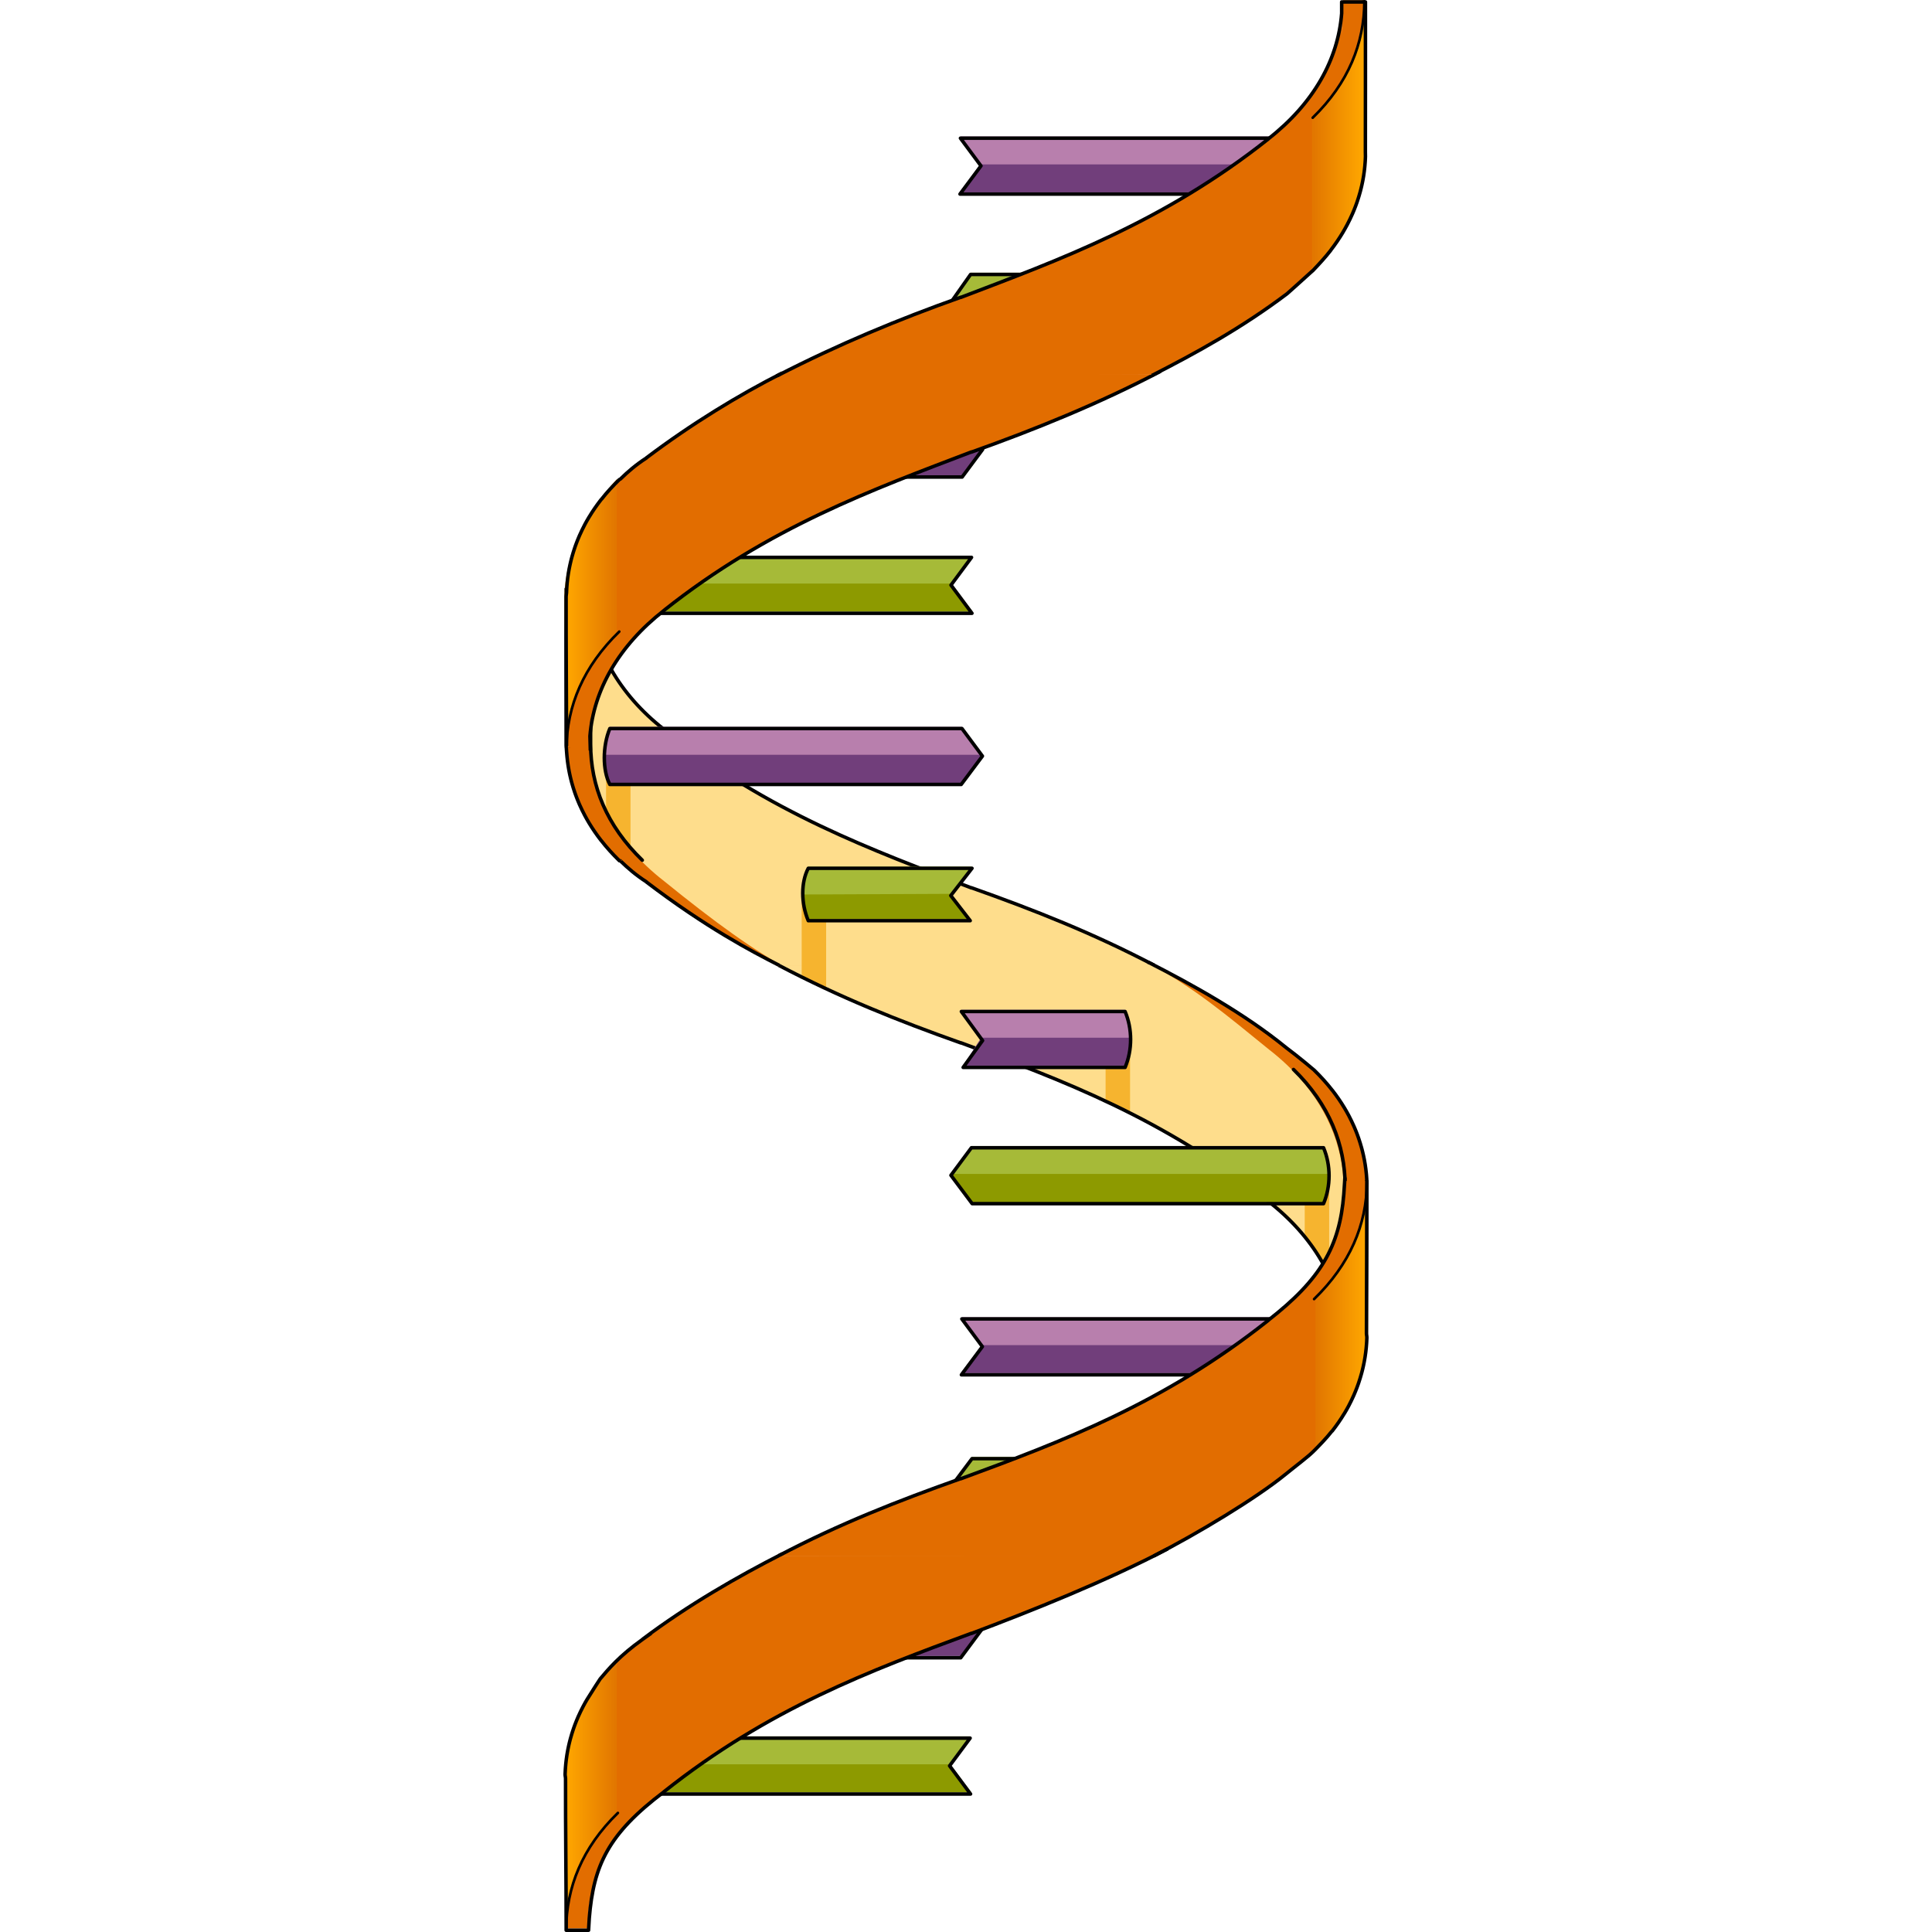 <?xml version="1.0" encoding="utf-8"?>
<!-- Created by: Science Figures, www.sciencefigures.org, Generator: Science Figures Editor -->
<!DOCTYPE svg PUBLIC "-//W3C//DTD SVG 1.1//EN" "http://www.w3.org/Graphics/SVG/1.1/DTD/svg11.dtd">
<svg version="1.1" id="Layer_1" xmlns="http://www.w3.org/2000/svg" xmlns:xlink="http://www.w3.org/1999/xlink" 
	 width="800px" height="800px" viewBox="0 0 230.523 553.059" enable-background="new 0 0 230.523 553.059"
	 xml:space="preserve">
<g>
	<path fill="#E26D00" d="M169.221,276.34c-18.092-9.161-35.917-15.646-53.917-21.988v0.047c-30-10.696-61-21.533-92-45.376v0.024
		c-15-11.084-22.483-25.593-22.517-40.123c0.033,14.57,0.13,29.138,0.163,43.707c0.031,14.303,7.518,28.585,22.309,39.601
		c12.619,9.866,25.555,17.659,38.324,24.108"/>
	<rect x="1.304" y="169.059" fill="#E26D00" width="6" height="39"/>
	<path fill="#FEDD8C" d="M169.091,276.34c-17.406-9.161-33.867-15.646-51.867-21.988v0.046c-29-10.695-58-21.533-88-45.376v0.025
		c-14-11.084-21.824-25.593-21.857-40.123c0.033,14.57,0.031,29.138,0.063,43.707c0.029,14.303,7.184,28.584,21.412,39.601
		c14.115,11.468,26.09,20.216,36.377,25.616"/>
	<path fill="#F6B42F" d="M12.224,231.387c0,0,4,8.993,7,11.366v-26.694h-7V231.387z"/>
	<g>
		<path fill="none" stroke="#000000" stroke-linejoin="round" stroke-miterlimit="10" d="M169.17,276.34
			c-17.514-9.193-34.366-15.832-52.366-22.217v0.047c-28-10.692-58-21.525-88-45.35v-0.026c-13-10.147-20.132-23.267-21.198-36.475
			l0.038-3.761h-0.02H7.587H7.284h-6.48l0,0c0,0,0,1.006,0,1.012v-0.006l0,0c0,14.564-0.024,28.431,0.007,42.996
			c0.002,0.418-0.009,0.836,0.003,1.254c0.004,0.136,0.041,0.271,0.047,0.408c0.012,0.283,0.04,0.565,0.056,0.848
			c0.01,0.16,0.028,0.319,0.04,0.479c0.018,0.264,0.042,0.527,0.065,0.791c0.016,0.162,0.031,0.323,0.047,0.484
			c0.027,0.275,0.058,0.549,0.091,0.823c0.018,0.146,0.033,0.29,0.053,0.437c0.051,0.4,0.107,0.802,0.172,1.203
			c0.02,0.131,0.043,0.263,0.066,0.395c0.045,0.278,0.092,0.557,0.145,0.835c0.033,0.185,0.072,0.368,0.107,0.554
			c0.045,0.223,0.09,0.446,0.139,0.669c0.043,0.2,0.088,0.399,0.135,0.599c0.047,0.206,0.096,0.413,0.146,0.619
			c0.051,0.207,0.102,0.414,0.156,0.621c0.051,0.195,0.105,0.389,0.158,0.584c0.229,0.827,0.482,1.652,0.76,2.472
			c0.051,0.147,0.098,0.294,0.15,0.441c0.088,0.249,0.178,0.497,0.271,0.746c0.053,0.142,0.104,0.283,0.158,0.424
			c0.098,0.255,0.197,0.511,0.301,0.765c0.049,0.123,0.102,0.246,0.152,0.369c0.111,0.273,0.225,0.545,0.344,0.817
			c0.023,0.054,0.049,0.107,0.072,0.161c0.436,0.987,0.91,1.967,1.422,2.938c0.027,0.05,0.053,0.101,0.078,0.15
			c0.162,0.303,0.328,0.604,0.496,0.905c0.037,0.065,0.074,0.131,0.111,0.196c0.172,0.306,0.35,0.611,0.531,0.915
			c0.021,0.036,0.043,0.071,0.064,0.106c1.018,1.697,2.17,3.365,3.434,4.997c0.012,0.016,0.039,0.029,0.051,0.045
			c1.541,1.985,3.297,3.918,5.211,5.785c0,0.001,0.249,0.002,0.251,0.002l0,0c2.158,2.107,4.509,4.136,7.509,6.064v0.038
			c17,12.954,30.084,19.821,37.975,23.839"/>
		<path fill="none" stroke="#000000" stroke-linecap="round" stroke-linejoin="round" stroke-miterlimit="10" d="M22.593,246.243
			c-10.236-9.94-14.789-21.255-14.789-33.255v-43.93"/>
		
			<line fill="none" stroke="#000000" stroke-linejoin="round" stroke-miterlimit="10" x1="1.304" y1="213.559" x2="7.304" y2="213.559"/>
	</g>
	<path fill="#B87FAD" d="M113.892,224.059l6.072-8.116l-5.855-7.884c-33.604,0-67.207,0-100.809,0c-2.1,5-2.1,12,0,16
		C46.829,224.059,80.36,224.059,113.892,224.059z"/>
	<path fill="#713E7B" d="M113.843,224.477l6.105-8.418H11.724c0,0,0.115,4.289,0.957,6.648c0.447,1.254,0.619,1.643,0.619,1.643
		L113.843,224.477z"/>
	<path fill="none" stroke="#000000" stroke-linejoin="round" stroke-miterlimit="10" d="M113.892,224.559l6.072-8.116l-5.855-7.884
		c-33.604,0-67.207,0-100.809,0c-2.1,5-2.1,12,0,16C46.829,224.559,80.36,224.559,113.892,224.559z"/>
	<path fill="#A6BA38" d="M110.966,166.988l6.004,8.07c-34.543,0-69.086,0-103.629,0c-2.102-5-2.102-12,0-16
		c34.502,0,69.004,0,103.504,0L110.966,166.988z"/>
	<path fill="#8D9A00" d="M111.146,167.059H11.61c0,0,0.377,4,1.73,8c3.824,0,103.801,0,103.801,0L111.146,167.059z"/>
	<path fill="none" stroke="#000000" stroke-linejoin="round" stroke-miterlimit="10" d="M110.966,167.488l6.004,8.07
		c-34.543,0-69.086,0-103.629,0c-2.102-5-2.102-12,0-16c34.502,0,69.004,0,103.504,0L110.966,167.488z"/>
	<path fill="#B87FAD" d="M113.933,120.059l6.074,8.115l-5.857,7.885c-33.604,0-10.406,0-44.01,0c-2.1-5-2.1-11,0-16
		C103.671,120.059,80.401,120.059,113.933,120.059z"/>
	<path fill="#713E7B" d="M113.933,120.059l6.074,8.115l-5.857,7.885c-33.604,0-10.406,0-44.01,0c-2.1-5-2.1-11,0-16
		C103.671,120.059,80.401,120.059,113.933,120.059z"/>
	<path fill="none" stroke="#000000" stroke-linejoin="round" stroke-miterlimit="10" d="M113.933,120.559l6.074,8.115l-5.857,7.885
		c-33.604,0-10.406,0-44.01,0c-2.1-5-2.1-11,0-16C103.671,120.559,80.401,120.559,113.933,120.559z"/>
	<g>
		<path fill="#E26D00" d="M61.797,107.252c-12.561,6.21-25.493,13.993-38.493,23.793v0.039c-15,11.08-22.343,25.389-22.374,39.902
			c-0.033,14.569,0.091,28.839,0.058,43.408c0.033-14.529,7.316-28.558,22.316-39.643v-0.026c30-23.823,61-34.657,91-45.349v0.046
			c19-6.385,36.576-12.992,54.771-22.124"/>
		<path fill="#E26D00" d="M66.154,107.299c-12.09,6.209-25.851,13.946-36.851,23.746v0.039c-15,11.08-21.772,25.389-21.806,39.902
			c-0.031,14.569,0.224,28.839,0.19,43.408c0.033-14.529,6.615-28.558,21.615-39.643v-0.026c29-23.823,59-34.657,88-45.349v0.046
			c17-6.385,34.871-12.992,52.383-22.124"/>
		<path fill="#E26D00" d="M61.797,107.252c-12.561,6.21-25.493,13.993-38.493,23.793v0.039c-15,11.08-22.343,25.389-22.374,39.902
			c-0.033,14.569,0.091,28.839,0.058,43.408c0.033-14.529,7.316-28.558,22.316-39.643v-0.026c30-23.823,61-34.657,91-45.349v0.046
			c19-6.385,36.576-12.992,54.771-22.124"/>
		<polygon fill="#E26D00" points="8.347,190.059 1.444,190.059 1.192,214.059 7.366,214.621 		"/>
		
			<linearGradient id="SVGID_1_" gradientUnits="userSpaceOnUse" x1="13232.169" y1="-5665.609" x2="13218.287" y2="-5665.609" gradientTransform="matrix(-1 0 0 -1 13233.037 -5489.883)">
			<stop  offset="0" style="stop-color:#FFA700"/>
			<stop  offset="1" style="stop-color:#E27700"/>
		</linearGradient>
		<path fill="url(#SVGID_1_)" d="M0.895,214.309c0.027-12,5.409-23.57,14.409-33.51v-43.651c-9,10.005-14.924,21.851-14.953,33.839
			C0.319,185.556,0.928,199.74,0.895,214.309z"/>
	</g>
	<path fill="none" stroke="#000000" stroke-linejoin="round" stroke-miterlimit="10" d="M7.724,214.844l-0.114-4.121
		c1.066-13.207,8.194-25.822,21.194-35.971v-0.026c30-23.823,60-34.657,88-45.349v0.046c18-6.385,36.603-13.925,54.114-23.118
		 M0.724,213.98 M62.67,106.765c-12.561,6.396-25.866,14.48-38.866,24.28v0.039c-3,1.928-5.337,3.955-7.495,6.063l0,0
		c-0.002,0.001-0.151,0.001-0.151,0.002c-1.914,1.868-3.715,3.8-5.254,5.784c-0.012,0.016-0.062,0.031-0.073,0.046
		c-1.264,1.632-2.429,3.3-3.444,4.997c-0.021,0.035-0.048,0.07-0.069,0.105c-0.182,0.305-0.361,0.61-0.533,0.916
		c-0.037,0.066-0.077,0.131-0.114,0.197c-0.168,0.301-0.334,0.602-0.496,0.904c-0.027,0.051-0.053,0.101-0.078,0.15
		c-0.514,0.972-0.986,1.951-1.422,2.938c-0.023,0.054-0.049,0.106-0.072,0.161c-0.119,0.271-0.232,0.545-0.346,0.817
		c-0.051,0.122-0.102,0.245-0.152,0.369c-0.102,0.255-0.201,0.509-0.299,0.765c-0.055,0.141-0.107,0.282-0.16,0.424
		c-0.092,0.249-0.184,0.497-0.271,0.746c-0.051,0.146-0.1,0.295-0.148,0.441c-0.279,0.82-0.531,1.645-0.76,2.473
		c-0.055,0.193-0.107,0.389-0.16,0.583c-0.053,0.207-0.104,0.414-0.154,0.621c-0.051,0.206-0.102,0.413-0.148,0.619
		c-0.047,0.199-0.09,0.398-0.133,0.599c-0.049,0.223-0.094,0.446-0.139,0.67c-0.037,0.185-0.074,0.369-0.109,0.553
		c-0.051,0.278-0.098,0.557-0.145,0.836c-0.021,0.131-0.047,0.262-0.066,0.395c-0.063,0.4-0.119,0.801-0.17,1.203
		c-0.02,0.145-0.035,0.29-0.051,0.436c-0.033,0.274-0.064,0.549-0.092,0.822c-0.016,0.162-0.029,0.324-0.045,0.486
		c-0.023,0.263-0.043,0.526-0.063,0.789c-0.01,0.16-0.021,0.319-0.031,0.479c-0.016,0.282-0.029,0.565-0.041,0.848
		c-0.006,0.136-0.012,0.272-0.016,0.409c-0.012,0.418-0.115,0.624-0.115,1.043c-0.033,14.563,0.115,28.783,0.115,42.783"/>
	
		<path fill="none" stroke="#000000" stroke-width="0.75" stroke-linecap="round" stroke-linejoin="round" stroke-miterlimit="10" d="
		M0.927,214.129c0.029-12,4.844-23.391,15.082-33.33"/>
	<g>
		<g>
			<path fill="#E26D00" d="M229.398,0.109c-0.033,14.529-7.095,28.557-22.095,39.642v0.026c-31,23.824-62,34.657-92,45.35V85.08
				c-18,6.386-35.472,13.22-53.667,22.414l106.841-0.242c12.561-6.396,25.826-13.994,38.826-23.794V83.42
				c15-11.08,22.193-25.389,22.227-39.902C229.562,28.948,229.365,14.678,229.398,0.109z"/>
		</g>
	</g>
	<path fill="#B87FAD" d="M119.548,46.986l-6.004,8.072c34.543,0,69.086,0,103.629,0c2.1-4,2.1-11,0-16c-34.502,0-69.004,0-103.506,0
		L119.548,46.986z"/>
	<path fill="#713E7B" d="M119.368,47.059h99.533c0,0-0.375,5-1.729,8c-3.824,0-103.801,0-103.801,0L119.368,47.059z"/>
	<path fill="none" stroke="#000000" stroke-linejoin="round" stroke-miterlimit="10" d="M119.548,47.486l-6.004,8.072
		c34.543,0,69.086,0,103.629,0c2.1-4,2.1-11,0-16c-34.502,0-69.004,0-103.506,0L119.548,47.486z"/>
	<path fill="#A6BA38" d="M116.581,78.059l-6.074,8.616l5.857,8.384c33.604,0,10.406,0,44.01,0c2.1-6,2.1-11,0-17
		C126.843,78.059,150.112,78.059,116.581,78.059z"/>
	<path fill="none" stroke="#000000" stroke-linejoin="round" stroke-miterlimit="10" d="M116.581,78.559l-6.074,8.616l5.857,8.384
		c33.604,0,10.406,0,44.01,0c2.1-6,2.1-11,0-17C126.843,78.559,150.112,78.559,116.581,78.559z"/>
	<g>
		<path fill="#E26D00" d="M164.404,107.205c12.092-6.209,25.899-13.947,36.899-23.747V83.42c15-11.08,21.726-25.389,21.757-39.902
			c0.031-14.569-0.198-28.84-0.165-43.408c-0.033,14.529-6.592,28.557-21.592,39.642v0.026c-29,23.824-59,34.657-87,45.35V85.08
			c-18,6.386-35.393,12.993-52.906,22.125"/>
		<path fill="#E26D00" d="M168.693,107.205c12.561-6.209,25.61-13.947,38.61-23.747V83.42c15-11.08,22.296-25.389,22.327-39.902
			c0.033-14.569-0.067-28.84-0.034-43.408c-0.033,14.529-7.293,28.557-22.293,39.642v0.026c-31,23.824-61,34.657-91,45.35V85.08
			c-19,6.386-36.6,12.993-54.795,22.125"/>
		<polygon fill="#E26D00" points="222.167,24.059 229.069,24.059 229.321,0.059 223.202,0.059 		"/>
		<linearGradient id="SVGID_2_" gradientUnits="userSpaceOnUse" x1="228.972" y1="38.732" x2="214.866" y2="38.732">
			<stop  offset="0" style="stop-color:#FFA700"/>
			<stop  offset="1" style="stop-color:#E27700"/>
		</linearGradient>
		<path fill="url(#SVGID_2_)" d="M229.5,0.109c-0.027,12-4.196,23.656-15.196,33.596v43.65c11-10.004,15.152-21.85,15.18-33.838
			C229.517,28.948,229.467,14.678,229.5,0.109z"/>
	</g>
	<path fill="none" stroke="#000000" stroke-linejoin="round" stroke-miterlimit="10" d="M168.453,107.505
		c12.559-6.396,25.712-13.616,38.712-23.417c0,0,5.1-4.529,7.26-6.529h-0.01h0.047c1.912-2,3.66-3.902,5.201-5.889
		c0.012-0.014,0.035-0.08,0.047-0.095c1.262-1.632,2.414-3.325,3.43-5.023c0.021-0.034,0.043-0.083,0.064-0.118
		c0.182-0.304,0.357-0.617,0.531-0.922c0.037-0.066,0.072-0.135,0.109-0.2c0.17-0.301,0.334-0.603,0.496-0.905
		c0.027-0.051,0.053-0.103,0.08-0.152c0.512-0.972,0.984-1.951,1.42-2.939c0.023-0.053,0.049-0.106,0.072-0.16
		c0.119-0.271,0.232-0.544,0.346-0.817c0.051-0.124,0.102-0.246,0.15-0.369c0.104-0.255,0.203-0.51,0.301-0.765
		c0.055-0.142,0.107-0.283,0.16-0.424c0.092-0.249,0.184-0.498,0.27-0.746c0.053-0.147,0.102-0.295,0.15-0.441
		c0.279-0.82,0.531-1.645,0.76-2.473c0.055-0.194,0.107-0.389,0.16-0.584c0.053-0.206,0.104-0.413,0.154-0.62s0.1-0.413,0.148-0.62
		c0.045-0.199,0.09-0.398,0.133-0.598c0.049-0.224,0.094-0.446,0.139-0.67c0.037-0.185,0.074-0.369,0.107-0.554
		c0.053-0.278,0.1-0.557,0.146-0.835c0.021-0.132,0.047-0.263,0.066-0.395c0.063-0.4,0.119-0.802,0.17-1.203
		c0.02-0.146,0.035-0.291,0.051-0.436c0.033-0.274,0.064-0.549,0.092-0.824c0.016-0.16,0.029-0.322,0.043-0.484
		c0.025-0.264,0.045-0.526,0.063-0.79c0.012-0.159,0.023-0.319,0.033-0.479c0.016-0.282,0.029-0.565,0.041-0.849
		c0.004-0.136,0.012-0.271,0.016-0.408c0.012-0.418-0.023-0.817-0.021-1.235c0.031-14.564,0.021-27.978,0.021-42.978h-0.809V0.527
		c0-0.006,0,0.031,0,0.031l0,0h-5.602h-0.398l0,0l0,0v3.24c-1,13.207-8,25.805-21,35.952v0.026c-30,23.824-60,34.657-88,45.35V85.08
		c-18,6.386-35.057,13.479-52.57,22.479h0.07"/>
	
		<path fill="none" stroke="#000000" stroke-width="0.75" stroke-linecap="round" stroke-linejoin="round" stroke-miterlimit="10" d="
		M229.296,0.375c-0.027,12-4.553,23.391-14.791,33.33"/>
	<path fill="#E26D00" d="M61.318,276.497c18.092,9.161,35.985,15.489,53.985,21.831v-0.046c31,10.695,61,21.533,92,45.376v-0.025
		c15,11.085,22.636,25.592,22.669,40.123c-0.033-14.57-0.054-29.138-0.087-43.707c-0.031-14.304-7.479-28.584-22.27-39.601
		c-12.619-9.866-25.688-17.657-38.457-24.107"/>
	<path fill="#FEDD8C" d="M61.589,276.34c17.404,9.162,34.635,15.646,51.635,21.988v-0.046c29,10.695,59,21.533,88,45.376v-0.025
		c15,11.085,22.057,25.592,22.09,40.123c-0.033-14.57,0.086-29.138,0.055-43.707c-0.029-14.304-7.125-28.584-21.355-39.601
		c-12.143-9.866-21.732-17.94-34.018-24.39"/>
	<polygon fill="#F6B42F" points="75.224,282.682 68.224,279.465 68.224,254.059 75.224,254.059 	"/>
	<polygon fill="#F6B42F" points="155.224,297.059 162.224,297.059 162.224,318.712 155.224,314.894 	"/>
	<path fill="#F6B42F" d="M212.224,353.377c0,0,5,6.714,7,10.505v-26.823h-7V353.377z"/>
	<g>
		<path fill="none" stroke="#000000" stroke-linejoin="round" stroke-miterlimit="10" d="M61.676,276.34
			c17.514,9.193,34.128,15.832,52.128,22.217v-0.046c29,10.691,58,21.524,88,45.349v0.027c13,10.146,20.284,22.983,21.351,36.192
			l0.093,3.479h0.043h0.035h0.303h6.176l0,0c0,0,0-0.443,0-0.448v0.005l0,0c0-14.564,0.177-28.431,0.144-42.996
			c0-0.418,0.087-0.835,0.075-1.254c-0.006-0.135-0.004-0.271-0.008-0.408c-0.012-0.283-0.021-0.566-0.038-0.848
			c-0.008-0.16-0.019-0.319-0.03-0.479c-0.018-0.264-0.038-0.527-0.06-0.791c-0.016-0.161-0.029-0.323-0.045-0.484
			c-0.027-0.275-0.058-0.549-0.091-0.823c-0.018-0.146-0.031-0.29-0.051-0.436c-0.051-0.401-0.107-0.804-0.17-1.204
			c-0.02-0.131-0.045-0.262-0.066-0.394c-0.047-0.278-0.094-0.558-0.145-0.835c-0.035-0.186-0.072-0.369-0.109-0.554
			c-0.045-0.224-0.09-0.446-0.139-0.67c-0.043-0.2-0.086-0.399-0.133-0.599c-0.047-0.206-0.098-0.413-0.148-0.619
			c-0.051-0.207-0.102-0.414-0.154-0.621c-0.051-0.195-0.105-0.389-0.158-0.584c-0.229-0.827-0.482-1.651-0.76-2.472
			c-0.051-0.147-0.1-0.294-0.15-0.441c-0.088-0.249-0.18-0.497-0.271-0.746c-0.053-0.142-0.105-0.282-0.158-0.424
			c-0.098-0.255-0.199-0.511-0.301-0.765c-0.051-0.123-0.102-0.246-0.152-0.369c-0.113-0.273-0.227-0.545-0.346-0.816
			c-0.023-0.055-0.047-0.108-0.072-0.162c-0.436-0.987-0.908-1.967-1.42-2.938c-0.027-0.051-0.053-0.102-0.08-0.151
			c-0.16-0.303-0.326-0.604-0.496-0.905c-0.035-0.064-0.072-0.131-0.109-0.195c-0.174-0.307-0.352-0.612-0.533-0.916
			c-0.02-0.036-0.043-0.07-0.064-0.105c-1.016-1.699-2.17-3.366-3.434-4.998c-0.012-0.015-0.039-0.029-0.051-0.045
			c-1.539-1.985-3.297-3.918-5.209-5.785c-0.002-0.001-4.201-3.577-7.902-6.333l0,0c-12-9.801-27-18.122-39.561-24.518"/>
		<path fill="none" stroke="#000000" stroke-linecap="round" stroke-linejoin="round" stroke-miterlimit="10" d="M209.015,306.155
			c10.236,9.939,14.789,21.536,14.789,33.536v43.367"/>
	</g>
	<path fill="#B87FAD" d="M119.948,384.988l-6.006,8.07c34.545,0,69.088,0,103.631,0c2.1-4,2.1-11,0-16c-34.502,0-69.004,0-103.506,0
		L119.948,384.988z"/>
	<path fill="#713E7B" d="M119.769,385.059h99.533c0,0-0.377,5-1.729,8c-3.824,0-103.801,0-103.801,0L119.769,385.059z"/>
	<path fill="none" stroke="#000000" stroke-linejoin="round" stroke-miterlimit="10" d="M119.948,385.488l-6.006,8.07
		c34.545,0,69.088,0,103.631,0c2.1-4,2.1-11,0-16c-34.502,0-69.004,0-103.506,0L119.948,385.488z"/>
	<path fill="#A6BA38" d="M116.981,417.059l-6.074,8.117l5.857,7.883c33.604,0,10.406,0,44.01,0c2.1-5,2.1-11,0-16
		C127.243,417.059,150.513,417.059,116.981,417.059z"/>
	<path fill="none" stroke="#000000" stroke-linejoin="round" stroke-miterlimit="10" d="M116.981,417.559l-6.074,8.117l5.857,7.883
		c33.604,0,10.406,0,44.01,0c2.1-5,2.1-11,0-16C127.243,417.559,150.513,417.559,116.981,417.559z"/>
	<g>
		<path fill="#E26D00" d="M169.051,445.428c12.559-6.209,26.253-13.993,38.253-23.793v-0.038c16-11.081,22.493-25.389,22.526-39.902
			c0.033-14.569-0.167-28.84-0.134-43.409c-0.033,14.53-6.393,28.558-22.393,39.643v0.026c-31,23.824-61,34.657-91,45.35v-0.047
			c-19,6.385-36.498,12.993-54.693,22.124"/>
		<path fill="#E26D00" d="M165.105,445.381c12.09-6.209,25.198-13.946,37.198-23.746v-0.038c15-11.081,21.427-25.389,21.458-39.902
			c0.031-14.569-0.048-28.84-0.017-43.409c-0.031,14.53-6.441,28.558-21.441,39.643v0.026c-30,23.824-59,34.657-88,45.35v-0.047
			c-18,6.385-35.043,12.993-52.557,22.124"/>
		<path fill="#E26D00" d="M169.051,445.428c12.559-6.209,26.253-13.993,38.253-23.793v-0.038c16-11.081,22.493-25.389,22.526-39.902
			c0.033-14.569-0.081-29.066-0.048-43.636c-0.033,14.53-6.479,28.784-22.479,39.869v0.026c-31,23.824-61,34.657-91,45.35v-0.047
			c-19,6.385-36.498,12.993-54.693,22.124"/>
		<polygon fill="#E26D00" points="222.567,363.059 229.47,363.059 229.722,338.059 223.603,338.059 		"/>
		<linearGradient id="SVGID_3_" gradientUnits="userSpaceOnUse" x1="229.815" y1="376.909" x2="215.86" y2="376.909">
			<stop  offset="0" style="stop-color:#FFA700"/>
			<stop  offset="1" style="stop-color:#E27700"/>
		</linearGradient>
		<path fill="url(#SVGID_3_)" d="M230.201,338.285c-0.027,12-4.897,23.656-14.897,33.596v43.652
			c10-10.005,15.002-21.852,15.029-33.839C230.366,367.125,230.166,352.854,230.201,338.285z"/>
	</g>
	<path fill="none" stroke="#000000" stroke-linejoin="round" stroke-miterlimit="10" d="M223.724,337.059l-0.09,1.545l-0.222,3.283
		c-1.209,15.005-6.608,24.342-21.608,36.041v0.026c-30,23.824-59,34.657-88,45.35v-0.047c-18,6.385-34.679,12.907-52.192,22.101
		 M168.974,445.428c12.561-6.395,29.459-16.619,37.695-23.344c2.871-2.343,6.43-4.994,7.99-6.553
		c1.563-1.559,3.762-3.801,5.303-5.785c0.012-0.016,0.084-0.031,0.096-0.045c1.264-1.633,2.441-3.3,3.457-4.998
		c0.021-0.035,0.057-0.07,0.076-0.105c0.182-0.305,0.365-0.609,0.537-0.916c0.037-0.065,0.076-0.131,0.113-0.197
		c0.168-0.301,0.336-0.602,0.498-0.904c0.025-0.05,0.055-0.101,0.08-0.15c0.512-0.972,0.986-1.951,1.422-2.938
		c0.023-0.054,0.049-0.106,0.072-0.161c0.117-0.271,0.232-0.544,0.344-0.817c0.053-0.122,0.104-0.245,0.152-0.369
		c0.104-0.254,0.203-0.509,0.301-0.765c0.053-0.141,0.107-0.282,0.158-0.424c0.094-0.248,0.184-0.497,0.271-0.746
		c0.051-0.146,0.1-0.294,0.15-0.441c0.279-0.82,0.531-1.644,0.76-2.472c0.053-0.194,0.107-0.389,0.158-0.584
		c0.055-0.207,0.105-0.413,0.156-0.621c0.051-0.206,0.1-0.412,0.148-0.619c0.045-0.199,0.09-0.398,0.133-0.598
		c0.047-0.224,0.094-0.446,0.139-0.671c0.035-0.184,0.072-0.368,0.107-0.553c0.051-0.278,0.1-0.557,0.145-0.836
		c0.021-0.131,0.047-0.262,0.066-0.394c0.064-0.4,0.121-0.802,0.172-1.203c0.02-0.146,0.033-0.292,0.051-0.437
		c0.033-0.273,0.064-0.549,0.092-0.822c0.016-0.162,0.029-0.324,0.043-0.485c0.023-0.264,0.045-0.526,0.063-0.79
		c0.012-0.16,0.021-0.319,0.031-0.479c0.018-0.283,0.031-0.566,0.041-0.849c0.006-0.137,0.012-0.272,0.018-0.409
		c0.012-0.418-0.119-0.835-0.117-1.253c0.031-14.565,0.109-29.281,0.109-43.845"/>
	
		<path fill="none" stroke="#000000" stroke-width="0.75" stroke-linecap="round" stroke-linejoin="round" stroke-miterlimit="10" d="
		M230.005,338.551c-0.027,12-4.863,23.391-15.1,33.33"/>
	<g>
		<path fill="#B87FAD" d="M120.007,297.375l-6.074-8.316c15.625,0,31.25,0,46.875,0c2.1,5,2.1,11,0,16c-15.455,0-30.908,0-46.361,0
			L120.007,297.375z"/>
	</g>
	<path fill="#713E7B" d="M162.312,298.586c-0.17,2.143-0.668,4.473-1.504,6.473c-15.455,0-30.908,0-46.361,0l5.168-8h42.813
		L162.312,298.586z"/>
	<path fill="#A6BA38" d="M117.021,344.059l-6.072-8.117l5.857-7.883c33.602,0,67.205,0,100.809,0c2.1,5,2.1,11,0,16
		C184.083,344.059,150.552,344.059,117.021,344.059z"/>
	<path fill="#8D9A00" d="M117.069,344.305l-6.104-8.246h108.223c0,0-0.115,4.117-0.955,6.477c-0.449,1.254-0.619,1.643-0.619,1.643
		L117.069,344.305z"/>
	<path fill="#A6BA38" d="M110.565,504.987l6.004,8.071c-34.543,0-69.086,0-103.629,0c-2.1-5-2.1-11,0-16
		c34.502,0,69.004,0,103.506,0L110.565,504.987z"/>
	<path fill="#8D9A00" d="M110.745,505.059H11.212c0,0,0.377,4,1.729,8c3.824,0,103.801,0,103.801,0L110.745,505.059z"/>
	<path fill="none" stroke="#000000" stroke-linejoin="round" stroke-miterlimit="10" d="M110.565,505.487l6.004,8.071
		c-34.543,0-69.086,0-103.629,0c-2.1-5-2.1-11,0-16c34.502,0,69.004,0,103.506,0L110.565,505.487z"/>
	<path fill="#713E7B" d="M113.532,458.059l6.074,8.116l-5.857,7.884c-33.604,0-10.406,0-44.01,0c-2.1-5-2.1-11,0-16
		C103.271,458.059,80.001,458.059,113.532,458.059z"/>
	<path fill="none" stroke="#000000" stroke-linejoin="round" stroke-miterlimit="10" d="M113.532,458.559l6.074,8.116l-5.857,7.884
		c-33.604,0-10.406,0-44.01,0c-2.1-5-2.1-11,0-16C103.271,458.559,80.001,458.559,113.532,458.559z"/>
	<g>
		<path fill="#E26D00" d="M61.096,445.428c-12.559,6.21-25.792,13.994-38.792,23.794v0.038c-15,11.08-22.042,25.389-22.073,39.902
			c-0.033,14.569,0.587,28.84,0.554,43.408c0.033-14.529,6.52-28.557,21.52-39.641v-0.027c31-23.824,62-34.658,92-45.35v0.047
			c18-6.385,36.082-13.117,54.277-22.248"/>
		<path fill="#E26D00" d="M65.455,445.475c-12.09,6.21-25.151,13.947-37.151,23.747v0.038c-15,11.08-21.474,25.389-21.505,39.902
			c-0.031,14.569,0.073,28.84,0.04,43.408c0.033-14.529,6.465-28.557,21.465-39.641v-0.027c30-23.824,59-34.658,88-45.35v0.047
			c17-6.385,34.867-13.117,52.379-22.248"/>
		<path fill="#E26D00" d="M61.096,445.428c-12.559,6.21-25.792,13.994-38.792,23.794v0.038c-15,11.08-22.042,25.389-22.073,39.902
			c-0.033,14.569,0.587,28.84,0.554,43.408c0.033-14.529,6.52-28.557,21.52-39.641v-0.027c31-23.824,62-34.658,92-45.35v0.047
			c18-6.385,36.082-13.117,54.277-22.248"/>
		<polygon fill="#E26D00" points="7.946,528.059 1.044,528.059 0.792,552.059 6.911,552.059 		"/>
		
			<linearGradient id="SVGID_4_" gradientUnits="userSpaceOnUse" x1="13222.265" y1="-5005.828" x2="13208.29" y2="-5005.828" gradientTransform="matrix(-1 0 0 -1 13223.037 -4491.883)">
			<stop  offset="0" style="stop-color:#FFA700"/>
			<stop  offset="1" style="stop-color:#E27700"/>
		</linearGradient>
		<path fill="url(#SVGID_4_)" d="M0.764,552.57c0.029-12,4.54-23.655,14.54-33.596v-43.65c-10,10.004-15.025,21.851-15.053,33.838
			C0.22,523.731,0.799,538.002,0.764,552.57z"/>
	</g>
	<path fill="none" stroke="#000000" stroke-linejoin="round" stroke-miterlimit="10" d="M62.724,444.779
		c-12.561,6.396-27,14.643-40,24.442c0,0,5.197-3.643,0,0.038c-6.777,4.799-9.943,8.712-12.191,11.348
		c-0.012,0.014-2.535,3.877-3.553,5.575c-0.021,0.035-0.045,0.057-0.066,0.092c-0.182,0.304-0.359,0.603-0.533,0.907
		c-0.037,0.066-0.074,0.128-0.111,0.193c-0.168,0.301-0.334,0.601-0.494,0.903c-0.027,0.05-0.055,0.1-0.08,0.149
		c-0.514,0.972-0.986,1.951-1.422,2.938c-0.023,0.055-0.049,0.107-0.072,0.16c-0.119,0.271-0.232,0.545-0.346,0.818
		c-0.051,0.123-0.102,0.246-0.15,0.369c-0.104,0.254-0.203,0.509-0.301,0.764c-0.053,0.142-0.107,0.283-0.16,0.424
		c-0.092,0.249-0.182,0.498-0.27,0.746c-0.053,0.147-0.1,0.295-0.15,0.441c-0.279,0.82-0.531,1.645-0.76,2.473
		c-0.055,0.194-0.107,0.389-0.158,0.584c-0.055,0.207-0.105,0.413-0.156,0.621c-0.051,0.206-0.1,0.412-0.148,0.619
		c-0.045,0.199-0.09,0.398-0.133,0.598c-0.049,0.224-0.094,0.447-0.139,0.67c-0.037,0.185-0.074,0.369-0.107,0.554
		c-0.053,0.278-0.1,0.557-0.146,0.835c-0.021,0.132-0.045,0.263-0.066,0.395c-0.063,0.4-0.119,0.803-0.17,1.204
		c-0.02,0.145-0.033,0.29-0.051,0.436c-0.033,0.273-0.064,0.548-0.092,0.822c-0.016,0.162-0.029,0.323-0.043,0.485
		c-0.023,0.264-0.045,0.527-0.063,0.79c-0.012,0.159-0.023,0.319-0.031,0.479c-0.018,0.283-0.031,0.565-0.043,0.849
		c-0.004,0.137-0.012,0.272-0.016,0.408c-0.012,0.418,0.126,0.836,0.124,1.254c-0.031,14.564,0.179,28.432,0.179,42.996l0,0v-0.005
		c0,0.005,0,0.405,0,0.405l0,0h6.107h0.303l0,0l0,0L7.42,549.1c1.219-15.11,5.384-24.118,21.384-36.17v-0.027
		c30-23.824,59-34.658,88-45.35v0.047c17-6.385,38.653-15.022,56.167-24.216"/>
	
		<path fill="none" stroke="#000000" stroke-width="0.75" stroke-linecap="round" stroke-linejoin="round" stroke-miterlimit="10" d="
		M0.817,552.307c0.029-12.002,4.555-23.392,14.791-33.332"/>
	<g>
		<path fill="#A6BA38" d="M110.907,255.875l6.074-7.816c-15.625,0-31.25,0-46.875,0c-2.1,4-2.1,10,0,15c15.453,0,30.906,0,46.361,0
			L110.907,255.875z"/>
	</g>
	<path fill="#8D9A00" d="M68.603,257.086c0.168,2.141,0.666,3.973,1.504,5.973c15.453,0,30.906,0,46.361,0l-5.561-7.184
		l-42.42,0.184L68.603,257.086z"/>
	<g>
		<path fill="none" stroke="#000000" stroke-linejoin="round" stroke-miterlimit="10" d="M110.907,256.375l6.074-7.816
			c-15.625,0-31.25,0-46.875,0c-2.1,4-2.1,10,0,15c15.453,0,30.906,0,46.361,0L110.907,256.375z"/>
	</g>
	<g>
		<path fill="none" stroke="#000000" stroke-linejoin="round" stroke-miterlimit="10" d="M120.007,297.875l-6.074-8.316
			c15.625,0,31.25,0,46.875,0c2.1,5,2.1,11,0,16c-15.455,0-30.908,0-46.361,0L120.007,297.875z"/>
	</g>
	<path fill="none" stroke="#000000" stroke-linejoin="round" stroke-miterlimit="10" d="M117.021,344.559l-6.072-8.117l5.857-7.883
		c33.602,0,67.205,0,100.809,0c2.1,5,2.1,11,0,16C184.083,344.559,150.552,344.559,117.021,344.559z"/>
</g>
</svg>